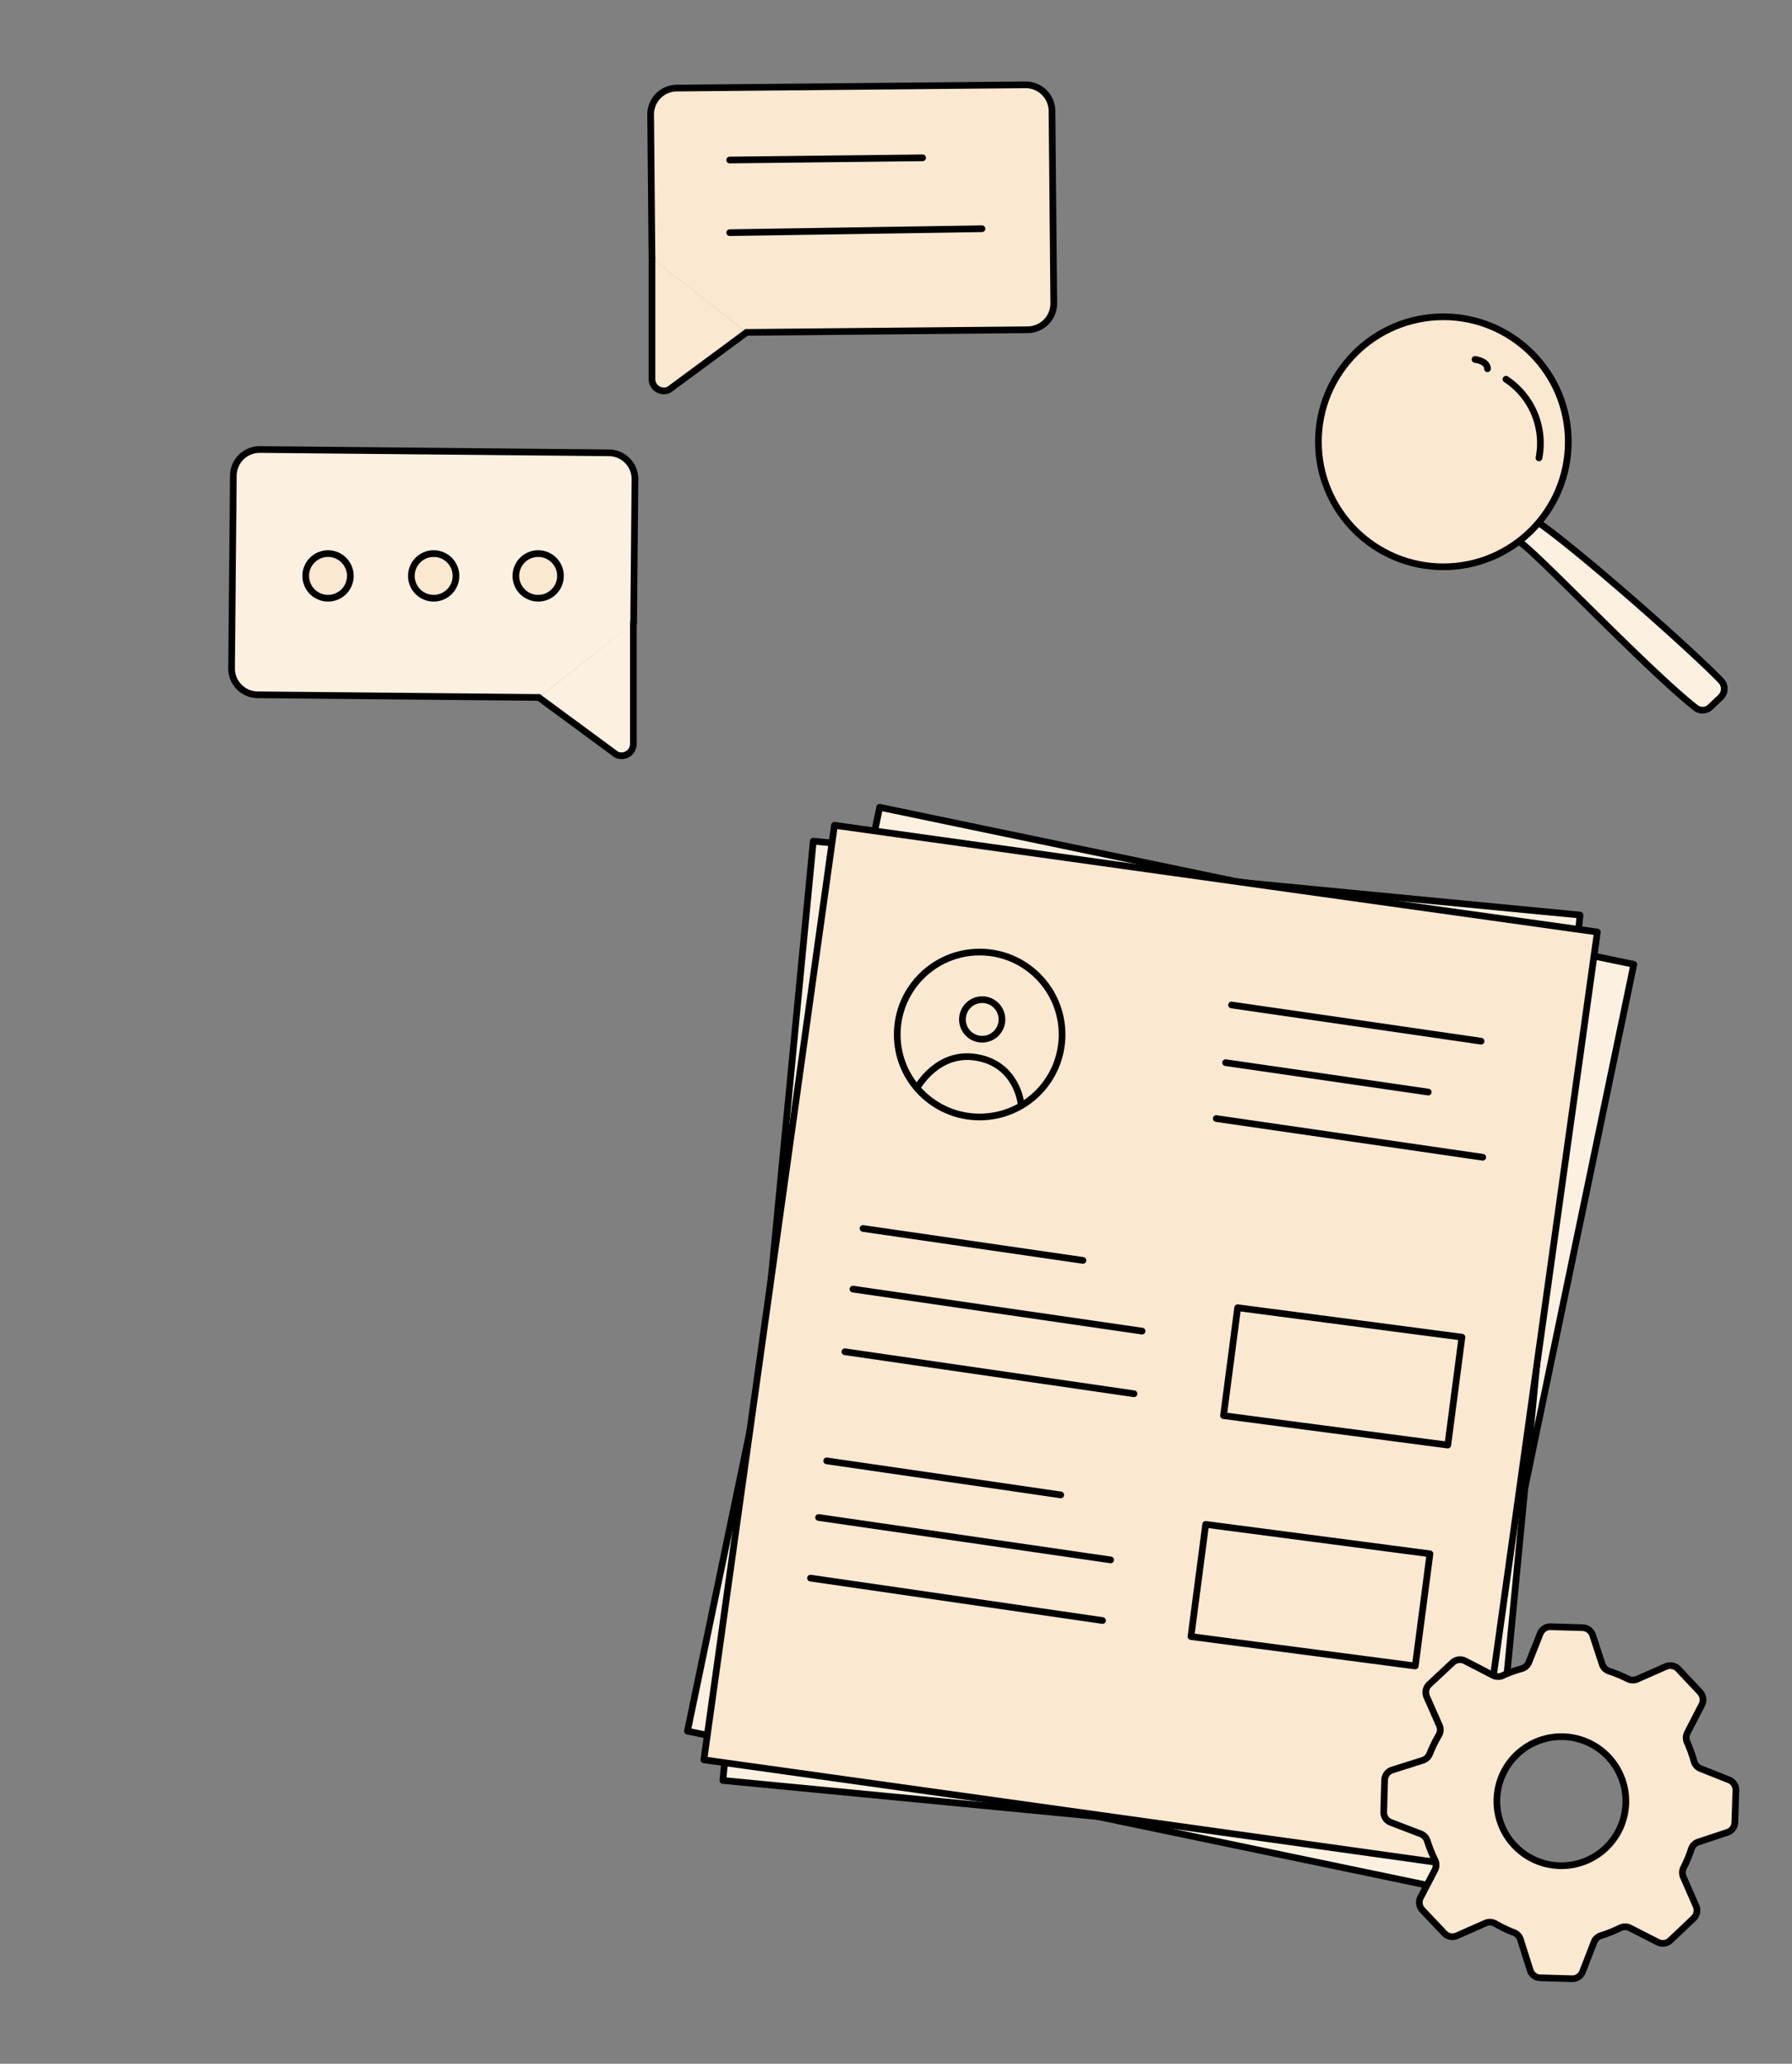 <svg xmlns="http://www.w3.org/2000/svg" viewBox="0 0 401.57 462.23"><rect x="0" y="0" width="401.57" height="462.23" fill="#808080" stroke="none"/><path d="M340.11 121.26c.91-1 28.92 28.79 40 37.37a2.54 2.54 0 0 0 3.24-.34l2.24-2.13a2.61 2.61 0 0 0 .08-3.69c-6.82-7.1-32.56-29.8-41.31-35.69" fill="#fcf1e1" stroke="#000" stroke-linecap="round" stroke-linejoin="round" stroke-width="1.5"/><circle cx="323.44" cy="98.95" r="28" fill="#fbe8d1" stroke="#000" stroke-linecap="round" stroke-linejoin="round" stroke-width="1.5"/><path d="M337.48 84.94a17.16 17.16 0 0 1 7.39 17.61M330.53 80.5s2.78.33 2.8 2.09M167.3 74.45l63-.59a5.9 5.9 0 0 0 5.84-6l-.4-43.1a5.9 5.9 0 0 0-5.93-5.76l-78.17.73a5.9 5.9 0 0 0-5.84 5.95l.3 32.18M163.52 35.84l43.23-.49M163.53 52.11l56.52-.88" fill="#fbe8d1" stroke="#000" stroke-linecap="round" stroke-linejoin="round" stroke-width="1.5"/><path d="m167.3 74.45-17.37 12.83a2.66 2.66 0 0 1-3.83-2.38V57.83" fill="#fbe8d1" stroke="#000" stroke-linecap="round" stroke-linejoin="round" stroke-width="1.5"/><path d="m120.73 156.21-63-.59a5.9 5.9 0 0 1-5.84-6l.4-43.09a5.91 5.91 0 0 1 6-5.85l78.16.74a5.89 5.89 0 0 1 5.84 6l-.3 32.18" fill="#fcf1e1" stroke="#000" stroke-linecap="round" stroke-linejoin="round" stroke-width="1.5"/><path d="M120.73 156.21 138.11 169a2.65 2.65 0 0 0 3.82-2.37V139.6" fill="#fcf1e1" stroke="#000" stroke-linecap="round" stroke-linejoin="round" stroke-width="1.5"/><circle cx="73.51" cy="128.99" r="5" fill="#fbe8d1" stroke="#000" stroke-linecap="round" stroke-linejoin="round" stroke-width="1.5"/><circle cx="97.18" cy="128.99" r="5" fill="#fbe8d1" stroke="#000" stroke-linecap="round" stroke-linejoin="round" stroke-width="1.5"/><circle cx="120.6" cy="128.99" r="5" fill="#fbe8d1" stroke="#000" stroke-linecap="round" stroke-linejoin="round" stroke-width="1.5"/><path fill="#fcf1e1" stroke="#000" stroke-linecap="round" stroke-linejoin="round" stroke-width="1.5" d="m197.125 180.814 168.997 35.182-43.076 206.914-168.997-35.182z"/><path fill="#fcf1e1" stroke="#000" stroke-linecap="round" stroke-linejoin="round" stroke-width="1.5" d="M182.245 188.404 354.07 204.95l-20.257 210.377-171.825-16.545z"/><path fill="#fbe8d1" stroke="#000" stroke-linecap="round" stroke-linejoin="round" stroke-width="1.5" d="m186.995 184.846 170.957 23.905-29.268 209.313-170.957-23.904z"/><path fill="none" stroke="#000" stroke-linecap="round" stroke-linejoin="round" stroke-width="1.5" d="m277.347 292.898 50.26 6.59-3.17 24.173-50.26-6.59zM270.18 341.426l50.26 6.59-3.295 25.125-50.26-6.59zM193.4 275.15l49.28 7.15M191.14 288.73l64.79 9.41M274.64 238.01l45.42 6.59M275.97 225.09l55.92 8.11M272.55 250.53l59.72 8.67M189.33 302.76l64.79 9.41M185.25 327.2l52.45 7.62M183.44 339.88l65.44 9.5M181.63 353.46l65.44 9.5"/><circle cx="219.53" cy="231.71" r="18.47" fill="none" stroke="#000" stroke-linecap="round" stroke-linejoin="round" stroke-width="1.5"/><circle cx="220.1" cy="228.33" r="4.43" fill="none" stroke="#000" stroke-linecap="round" stroke-linejoin="round" stroke-width="1.5"/><path d="M205.49 243.71s4.49-8.35 13.31-6.88c9.16 1.53 10 10.41 10 10.41" fill="none" stroke="#000" stroke-linecap="round" stroke-linejoin="round" stroke-width="1.5"/><path d="M388.76 408.15 389 401a2.45 2.45 0 0 0-1.55-2.35l-6.37-2.53a2.42 2.42 0 0 1-1.45-1.59 31.89 31.89 0 0 0-1.55-4.3 2.46 2.46 0 0 1 .05-2.15l3.23-6.26a2.46 2.46 0 0 0-.4-2.81l-4.86-5.17a2.48 2.48 0 0 0-2.79-.58l-6.43 2.83a2.51 2.51 0 0 1-2.14-.08 30.67 30.67 0 0 0-4.17-1.72 2.45 2.45 0 0 1-1.54-1.55l-2.13-6.5a2.45 2.45 0 0 0-2.26-1.68l-7.15-.21a2.45 2.45 0 0 0-2.35 1.55l-2.53 6.37a2.46 2.46 0 0 1-1.59 1.46 29.61 29.61 0 0 0-4.29 1.56 2.51 2.51 0 0 1-2.16-.05L328.3 372a2.46 2.46 0 0 0-2.81.4l-5.21 4.86a2.45 2.45 0 0 0-.56 2.79l2.82 6.39a2.42 2.42 0 0 1-.11 2.19 31.73 31.73 0 0 0-2.05 4.18 2.47 2.47 0 0 1-1.55 1.46l-6.83 2.16a2.45 2.45 0 0 0-1.72 2.27l-.2 7.1a2.43 2.43 0 0 0 1.57 2.37l6.71 2.57a2.48 2.48 0 0 1 1.48 1.57 32.26 32.26 0 0 0 1.72 4.31 2.44 2.44 0 0 1 0 2.17l-3.23 6.21a2.44 2.44 0 0 0 .41 2.8l4.93 5.21a2.47 2.47 0 0 0 2.78.56l6.42-2.83a2.41 2.41 0 0 1 2.2.11 31.2 31.2 0 0 0 4.19 2 2.44 2.44 0 0 1 1.46 1.56l2.17 6.86a2.46 2.46 0 0 0 2.27 1.71l7.11.21a2.46 2.46 0 0 0 2.37-1.58l2.56-6.61a2.42 2.42 0 0 1 1.57-1.47 32 32 0 0 0 4.31-1.72 2.44 2.44 0 0 1 2.17 0l6.25 3.19a2.45 2.45 0 0 0 2.81-.41l5.19-4.92a2.46 2.46 0 0 0 .56-2.79l-2.84-6.47a2.43 2.43 0 0 1 .07-2.12 29.61 29.61 0 0 0 1.73-4.18 2.45 2.45 0 0 1 1.55-1.54l6.49-2.15a2.41 2.41 0 0 0 1.7-2.27Zm-39.29 9.72a14.45 14.45 0 1 1 14.86-14 14.45 14.45 0 0 1-14.86 14Z" fill="#fbe8d1" stroke="#000" stroke-linecap="round" stroke-linejoin="round" stroke-width="1.5"/></svg>